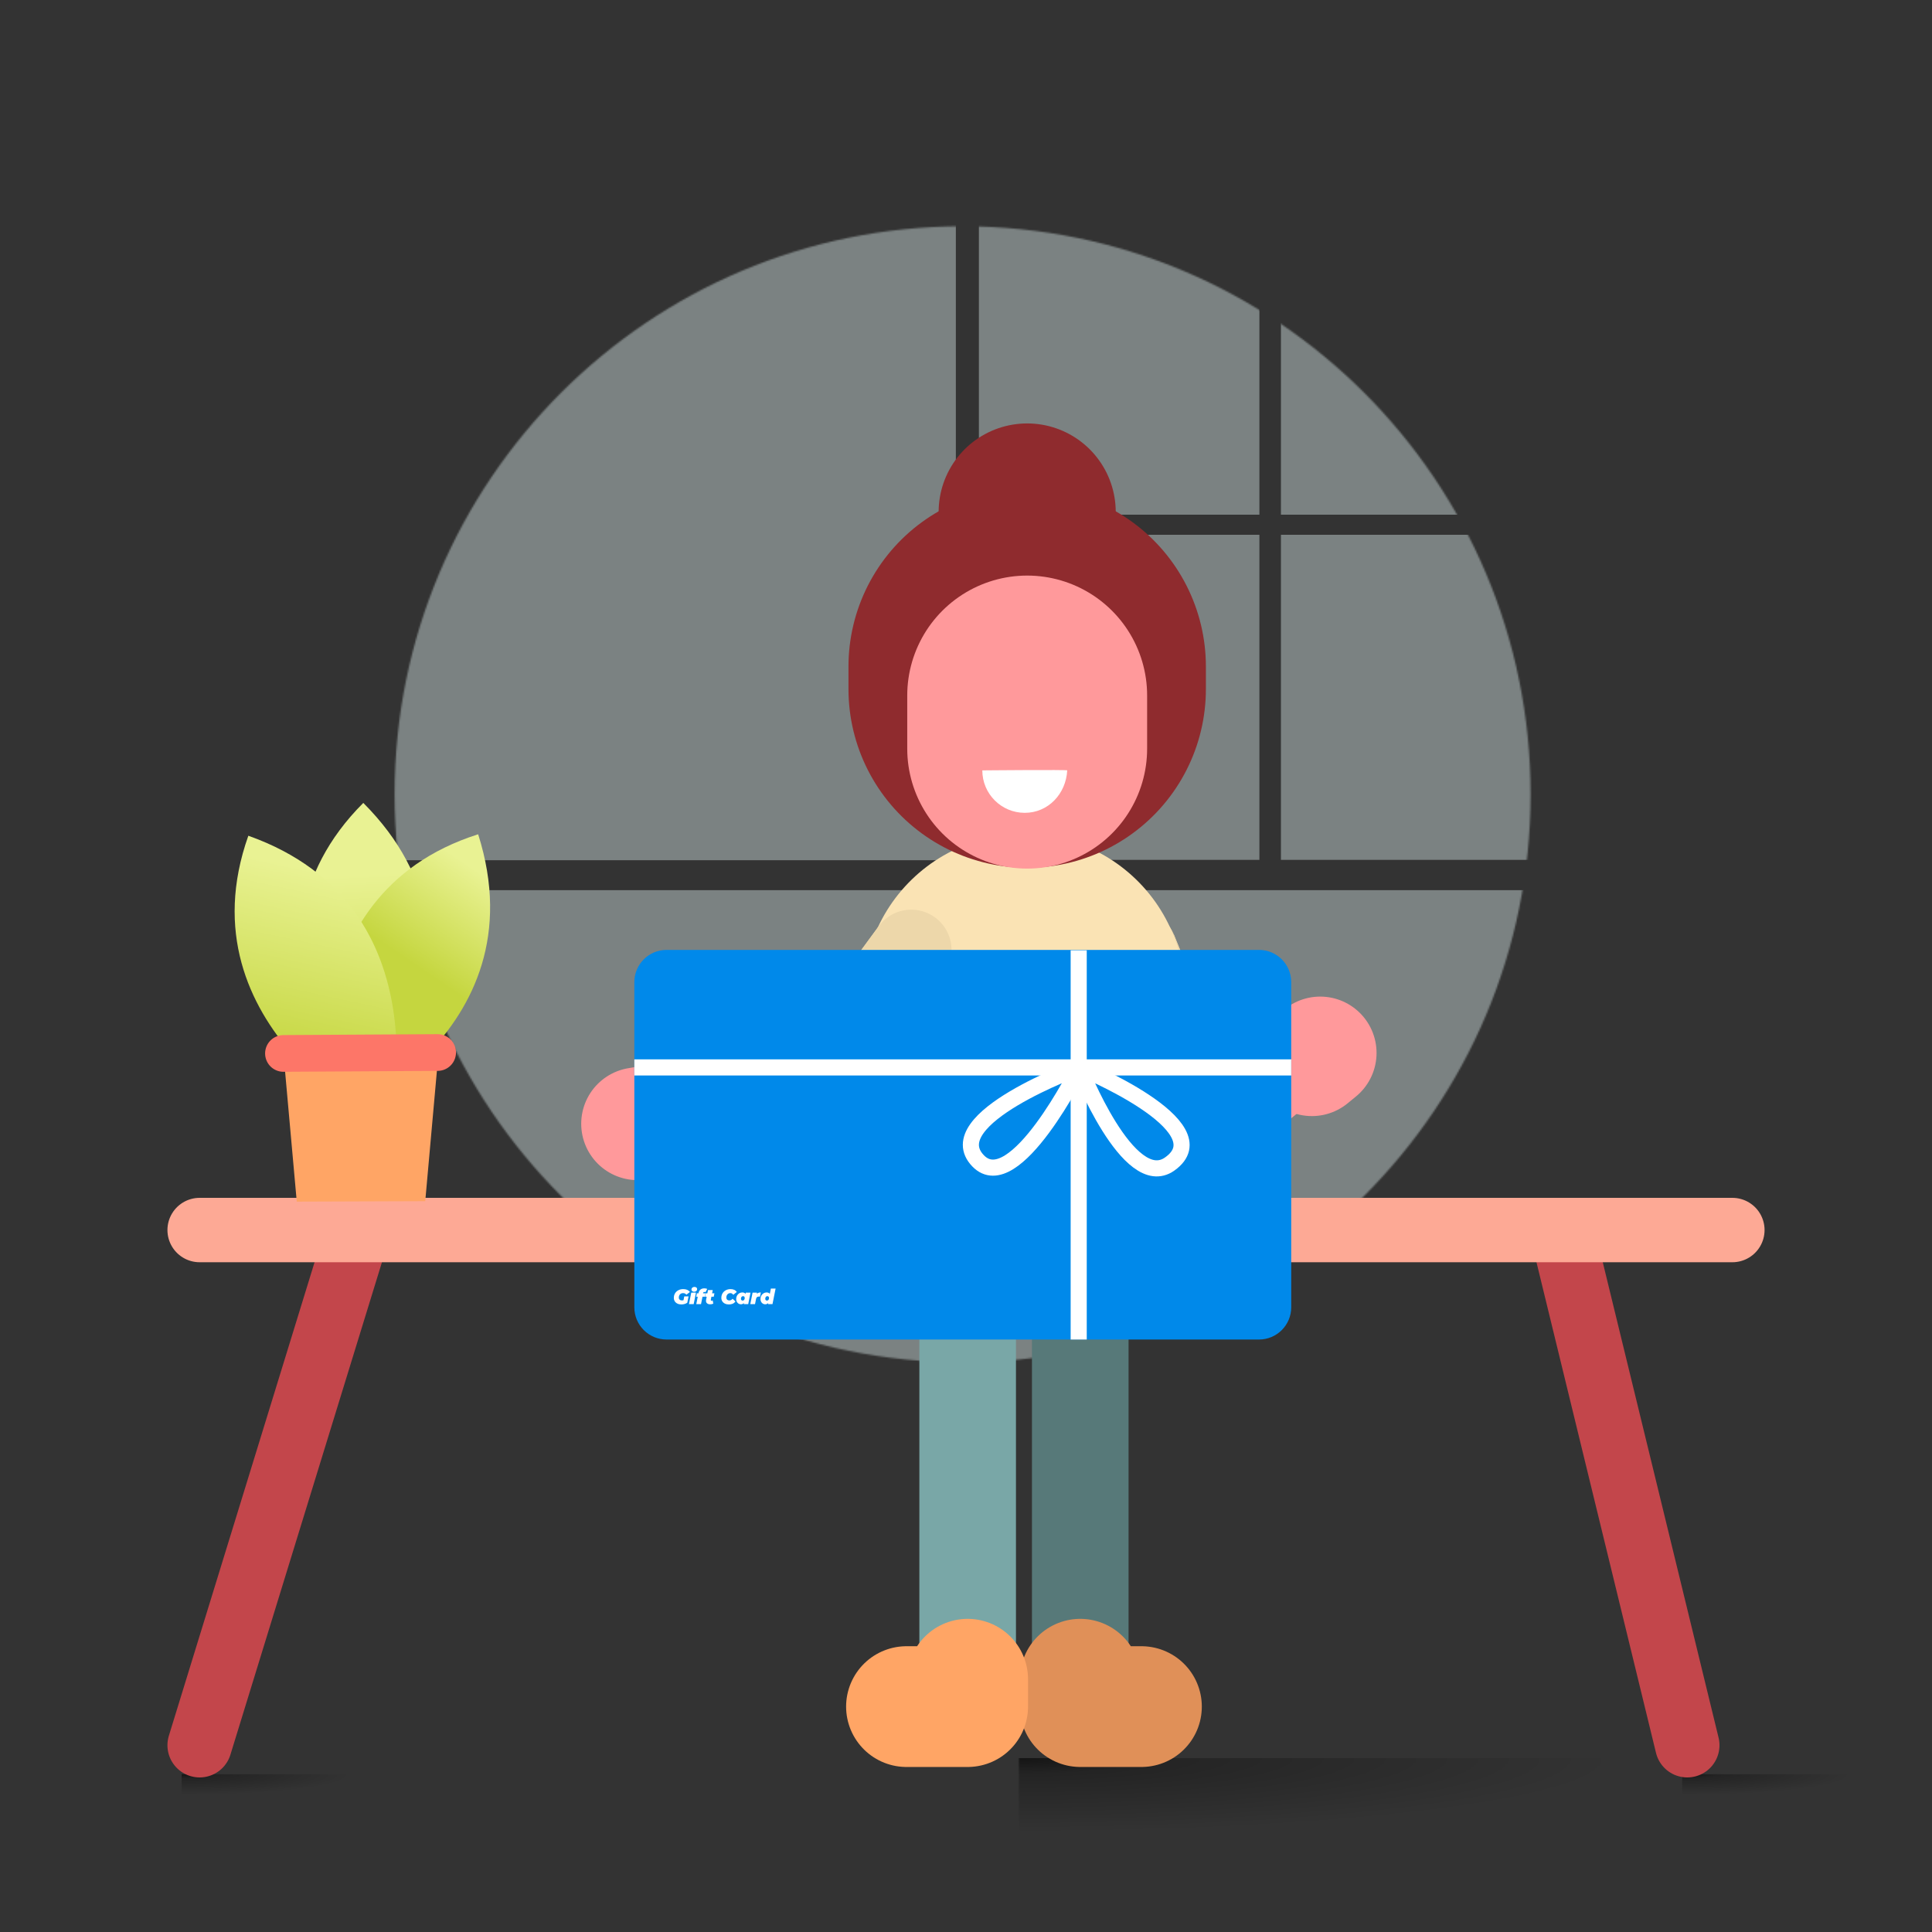 <svg xmlns="http://www.w3.org/2000/svg" viewBox="0 0 1200 1200" width="1200" height="1200" preserveAspectRatio="xMidYMid meet" style="width: 100%; height: 100%; transform: translate3d(0px, 0px, 0px);"><rect x="0" y="0" width="1200" height="1200" fill="#333333" stroke="none"/><defs><clipPath id="__lottie_element_2"><rect width="1200" height="1200" x="0" y="0"></rect></clipPath><linearGradient id="__lottie_element_6" spreadMethod="pad" gradientUnits="userSpaceOnUse" x1="-360" y1="-212" x2="-352" y2="-4"><stop offset="0%" stop-color="rgb(233,242,147)"></stop><stop offset="50%" stop-color="rgb(215,228,105)"></stop><stop offset="100%" stop-color="rgb(197,214,63)"></stop></linearGradient><linearGradient id="__lottie_element_7" spreadMethod="pad" gradientUnits="userSpaceOnUse" x1="-344.057" y1="-255.16" x2="-358.72" y2="-132.269"><stop offset="0%" stop-color="rgb(233,242,147)"></stop><stop offset="50%" stop-color="rgb(215,228,105)"></stop><stop offset="100%" stop-color="rgb(197,214,63)"></stop></linearGradient><linearGradient id="__lottie_element_8" spreadMethod="pad" gradientUnits="userSpaceOnUse" x1="-258.024" y1="-188.896" x2="-386.779" y2="-21.676"><stop offset="0%" stop-color="rgb(233,242,147)"></stop><stop offset="50%" stop-color="rgb(215,228,105)"></stop><stop offset="100%" stop-color="rgb(197,214,63)"></stop></linearGradient><radialGradient id="__lottie_element_18" spreadMethod="pad" gradientUnits="userSpaceOnUse" cx="0" cy="0" r="300" fx="0" fy="0"><stop offset="0%" stop-color="rgb(0,0,0)"></stop><stop offset="50%" stop-color="rgb(0,0,0)"></stop><stop offset="100%" stop-color="rgb(0,0,0)"></stop></radialGradient><mask id="__lottie_element_20"><path fill="url(#__lottie_element_19)" d=" M0,-342 C188.75,-342 342,-188.75 342,0 C342,188.75 188.75,342 0,342 C-188.75,342 -342,188.75 -342,0 C-342,-188.75 -188.75,-342 0,-342z"></path></mask><radialGradient id="__lottie_element_19" spreadMethod="pad" gradientUnits="userSpaceOnUse" cx="0" cy="0" r="300" fx="0" fy="0"><stop stop-color="rgb(255,255,255)" offset="0%" stop-opacity="0.6"></stop><stop stop-color="rgb(255,255,255)" offset="21%" stop-opacity="0.3"></stop><stop stop-color="rgb(255,255,255)" offset="100%" stop-opacity="0"></stop></radialGradient><radialGradient id="__lottie_element_24" spreadMethod="pad" gradientUnits="userSpaceOnUse" cx="0" cy="0" r="300" fx="0" fy="0"><stop offset="0%" stop-color="rgb(0,0,0)"></stop><stop offset="50%" stop-color="rgb(0,0,0)"></stop><stop offset="100%" stop-color="rgb(0,0,0)"></stop></radialGradient><mask id="__lottie_element_26"><path fill="url(#__lottie_element_25)" d=" M0,-342 C188.75,-342 342,-188.75 342,0 C342,188.75 188.75,342 0,342 C-188.75,342 -342,188.75 -342,0 C-342,-188.75 -188.75,-342 0,-342z"></path></mask><radialGradient id="__lottie_element_25" spreadMethod="pad" gradientUnits="userSpaceOnUse" cx="0" cy="0" r="300" fx="0" fy="0"><stop stop-color="rgb(255,255,255)" offset="0%" stop-opacity="0.6"></stop><stop stop-color="rgb(255,255,255)" offset="21%" stop-opacity="0.3"></stop><stop stop-color="rgb(255,255,255)" offset="100%" stop-opacity="0"></stop></radialGradient><radialGradient id="__lottie_element_27" spreadMethod="pad" gradientUnits="userSpaceOnUse" cx="0" cy="0" r="300" fx="0" fy="0"><stop offset="0%" stop-color="rgb(0,0,0)"></stop><stop offset="50%" stop-color="rgb(0,0,0)"></stop><stop offset="100%" stop-color="rgb(0,0,0)"></stop></radialGradient><mask id="__lottie_element_29"><path fill="url(#__lottie_element_28)" d=" M0,-342 C188.75,-342 342,-188.75 342,0 C342,188.75 188.75,342 0,342 C-188.75,342 -342,188.75 -342,0 C-342,-188.75 -188.75,-342 0,-342z"></path></mask><radialGradient id="__lottie_element_28" spreadMethod="pad" gradientUnits="userSpaceOnUse" cx="0" cy="0" r="300" fx="0" fy="0"><stop stop-color="rgb(255,255,255)" offset="0%" stop-opacity="0.6"></stop><stop stop-color="rgb(255,255,255)" offset="21%" stop-opacity="0.3"></stop><stop stop-color="rgb(255,255,255)" offset="100%" stop-opacity="0"></stop></radialGradient><mask id="__lottie_element_30" mask-type="alpha"><g transform="matrix(1.05,0,0,1.05,588.45,436.65)" opacity="1" style="display: block;"><g opacity="1" transform="matrix(1,0,0,1,9,54)"><path fill="rgb(71,154,222)" fill-opacity="1" d=" M0,-336 C185.438,-336 336,-185.438 336,0 C336,185.438 185.438,336 0,336 C-185.438,336 -336,185.438 -336,0 C-336,-185.438 -185.438,-336 0,-336z"></path></g></g></mask></defs><g clip-path="url(#__lottie_element_2)"><g mask="url(#__lottie_element_30)" style="display: block;"><g transform="matrix(1.05,0,0,1.05,656.7,465)" opacity="0.4"><g opacity="1" transform="matrix(1,0,0,1,-258,-163.5)"><path fill="rgb(231,247,247)" fill-opacity="1" d=" M198,-229.5 C198,-229.5 198,229.5 198,229.5 C198,229.5 -198,229.5 -198,229.5 C-198,229.5 -198,-229.5 -198,-229.5 C-198,-229.5 198,-229.5 198,-229.5z"></path></g><g opacity="1" transform="matrix(0.709,0,0,0.709,-16.583,-52.696)"><g opacity="1" transform="matrix(0.591,0,0,0.591,75,-256.5)"><path fill="rgb(231,247,247)" fill-opacity="1" d=" M198,-229.5 C198,-229.5 198,229.5 198,229.5 C198,229.5 -198,229.5 -198,229.5 C-198,229.5 -198,-229.5 -198,-229.5 C-198,-229.5 198,-229.5 198,-229.5z"></path></g><g opacity="1" transform="matrix(0.591,0,0,0.591,75,31.5)"><path fill="rgb(231,247,247)" fill-opacity="1" d=" M198,-229.5 C198,-229.5 198,229.5 198,229.5 C198,229.5 -198,229.5 -198,229.5 C-198,229.5 -198,-229.5 -198,-229.5 C-198,-229.5 198,-229.5 198,-229.5z"></path></g><g opacity="1" transform="matrix(0.591,0,0,0.591,327,31.5)"><path fill="rgb(231,247,247)" fill-opacity="1" d=" M198,-229.5 C198,-229.5 198,229.5 198,229.5 C198,229.5 -198,229.5 -198,229.5 C-198,229.5 -198,-229.5 -198,-229.5 C-198,-229.5 198,-229.5 198,-229.5z"></path></g><g opacity="1" transform="matrix(0.591,0,0,0.591,327,-256.5)"><path fill="rgb(231,247,247)" fill-opacity="1" d=" M198,-229.5 C198,-229.5 198,229.5 198,229.5 C198,229.5 -198,229.5 -198,229.5 C-198,229.5 -198,-229.5 -198,-229.5 C-198,-229.5 198,-229.5 198,-229.5z"></path></g></g><g opacity="1" transform="matrix(1.01,0,0,1.436,-54,279)"><path fill="rgb(231,247,247)" fill-opacity="1" d=" M414,-136 C414,-136 414,136 414,136 C414,136 -414,136 -414,136 C-414,136 -414,-136 -414,-136 C-414,-136 414,-136 414,-136z"></path></g></g></g><g transform="matrix(1,0,0,1,592,608)" opacity="1" style="display: block;"><g opacity="1" transform="matrix(0.35,0,0,0.043,-479.17,494)"><path fill="url(#__lottie_element_24)" mask="url(#__lottie_element_26)" fill-opacity="1" d="M0 0 M0,-342 C188.75,-342 342,-188.75 342,0 C342,188.75 188.75,342 0,342 C-188.75,342 -342,188.75 -342,0 C-342,-188.75 -188.75,-342 0,-342z"></path></g><g opacity="1" transform="matrix(0.35,0,0,0.043,452.83,494)"><path fill="url(#__lottie_element_27)" mask="url(#__lottie_element_29)" fill-opacity="1" d="M0 0 M0,-342 C188.75,-342 342,-188.75 342,0 C342,188.75 188.75,342 0,342 C-188.75,342 -342,188.75 -342,0 C-342,-188.75 -188.75,-342 0,-342z"></path></g><g opacity="1" transform="matrix(1,0,0,1,0,0)"><path stroke-linecap="round" stroke-linejoin="miter" fill-opacity="0" stroke-miterlimit="4" stroke="rgb(195,70,75)" stroke-opacity="1" stroke-width="40" d=" M-468,476 C-468,476 -372,164 -372,164"></path></g><g opacity="1" transform="matrix(1,0,0,1,752,0)"><path stroke-linecap="round" stroke-linejoin="miter" fill-opacity="0" stroke-miterlimit="4" stroke="rgb(195,70,75)" stroke-opacity="1" stroke-width="40" d=" M-296,476 C-296,476 -372,164 -372,164"></path></g><g opacity="1" transform="matrix(1,0,0,1,0,0)"><path stroke-linecap="round" stroke-linejoin="miter" fill-opacity="0" stroke-miterlimit="4" stroke="rgb(253,169,149)" stroke-opacity="1" stroke-width="40" d=" M-468,156 C-468,156 484,156 484,156"></path></g></g><g transform="matrix(1,0,0,1,600,600)" opacity="1" style="display: block;"><g opacity="1" transform="matrix(1.239,0,0,0.154,32.83,492)"><path fill="url(#__lottie_element_18)" mask="url(#__lottie_element_20)" fill-opacity="1" d="M0 0 M0,-342 C188.75,-342 342,-188.75 342,0 C342,188.75 188.75,342 0,342 C-188.75,342 -342,188.75 -342,0 C-342,-188.75 -188.75,-342 0,-342z"></path></g><g opacity="1" transform="matrix(1,0,0,1,140,0)"><g opacity="1" transform="matrix(1,0,0,1,-20,0)"><path stroke-linecap="round" stroke-linejoin="round" fill-opacity="0" stroke-dasharray=" 124 800" stroke-dashoffset="718" stroke="rgb(255,153,155)" stroke-opacity="1" stroke-width="70" d=" M-14,-10 C-14,-10 34,108 34,108 C34,108 100,54 100,54"></path><path stroke-linecap="round" stroke-linejoin="round" fill-opacity="0" stroke="rgb(255,153,155)" stroke-opacity="1" stroke-width="40" d=" M-14,-10 C-14,-10 34,108 34,108 C34,108 100,54 100,54"></path><path stroke-linecap="round" stroke-linejoin="miter" fill-opacity="0" stroke-miterlimit="4" stroke-dasharray=" 53 310" stroke-dashoffset="0" stroke="rgb(237,215,171)" stroke-opacity="1" stroke-width="50" d=" M-14,-10 C-14,-10 34,108 34,108 C34,108 100,54 100,54"></path><path stroke-linecap="butt" stroke-linejoin="miter" fill-opacity="0" stroke-miterlimit="4" stroke-dasharray=" 90 310" stroke-dashoffset="0" stroke="rgb(237,215,171)" stroke-opacity="1" stroke-width="50" d=" M-14,-10 C-14,-10 34,108 34,108 C34,108 100,54 100,54"></path></g></g><g opacity="1" transform="matrix(1,0,0,1,0,0)"><g opacity="1" transform="matrix(1,0,0,1,20,0)"><path stroke-linecap="round" stroke-linejoin="miter" fill-opacity="0" stroke-miterlimit="4" stroke-dasharray=" 0 439" stroke-dashoffset="0" stroke="rgb(87,121,121)" stroke-opacity="1" stroke-width="100" d=" M50.969,112 C50.969,112 50.969,308 50.969,308 C50.969,308 50.969,460 50.969,460 C50.969,460 96.969,460 96.969,460"></path><path stroke-linecap="round" stroke-linejoin="round" fill-opacity="0" stroke-dasharray=" 591" stroke-dashoffset="272" stroke="rgb(87,121,121)" stroke-opacity="1" stroke-width="60" d=" M50.969,112 C50.969,112 50.969,308 50.969,308 C50.969,308 50.969,460 50.969,460 C50.969,460 96.969,460 96.969,460"></path><path stroke-linecap="round" stroke-linejoin="round" fill-opacity="0" stroke-dasharray=" 55 417" stroke-dashoffset="141" stroke="rgb(224,144,88)" stroke-opacity="1" stroke-width="75" d=" M50.969,112 C50.969,112 50.969,308 50.969,308 C50.969,308 50.969,460 50.969,460 C50.969,460 96.969,460 96.969,460"></path></g><g opacity="1" transform="matrix(1,0,0,1,-20,0)"><path stroke-linecap="round" stroke-linejoin="miter" fill-opacity="0" stroke-miterlimit="4" stroke-dasharray=" 0 439" stroke-dashoffset="0" stroke="rgb(121,167,167)" stroke-opacity="1" stroke-width="100" d=" M21.031,112 C21.031,112 21.031,308 21.031,308 C21.031,308 21.031,460 21.031,460 C21.031,460 -22.969,460 -22.969,460"></path><path stroke-linecap="round" stroke-linejoin="round" fill-opacity="0" stroke-dasharray=" 576" stroke-dashoffset="264" stroke="rgb(121,167,167)" stroke-opacity="1" stroke-width="60" d=" M21.031,112 C21.031,112 21.031,308 21.031,308 C21.031,308 21.031,460 21.031,460 C21.031,460 -22.969,460 -22.969,460"></path><path stroke-linecap="round" stroke-linejoin="round" fill-opacity="0" stroke-dasharray=" 55 417" stroke-dashoffset="141" stroke="rgb(255,165,101)" stroke-opacity="1" stroke-width="75" d=" M21.031,112 C21.031,112 21.031,308 21.031,308 C21.031,308 21.031,460 21.031,460 C21.031,460 -22.969,460 -22.969,460"></path></g></g><g opacity="1" transform="matrix(1,0,0,1,0,0)"><path stroke-linecap="round" stroke-linejoin="miter" fill-opacity="0" stroke-miterlimit="4" stroke="rgb(250,227,180)" stroke-opacity="1" stroke-width="200" d=" M36,18 C36,18 36,42 36,42"></path></g><g opacity="1" transform="matrix(1,0,0,1,0,0)"><g opacity="1" transform="matrix(1,0,0,1,-20,0)"><path stroke-linecap="round" stroke-linejoin="round" fill-opacity="0" stroke-dasharray=" 124 800" stroke-dashoffset="718" stroke="rgb(255,153,155)" stroke-opacity="1" stroke-width="70" d=" M-14,-10 C-14,-10 -80,80 -80,80 C-80,80 -184,98 -184,98"></path><path stroke-linecap="round" stroke-linejoin="round" fill-opacity="0" stroke="rgb(255,153,155)" stroke-opacity="1" stroke-width="40" d=" M-14,-10 C-14,-10 -80,80 -80,80 C-80,80 -184,98 -184,98"></path><path stroke-linecap="round" stroke-linejoin="miter" fill-opacity="0" stroke-miterlimit="4" stroke-dasharray=" 53 310" stroke-dashoffset="0" stroke="rgb(237,215,170)" stroke-opacity="1" stroke-width="50" d=" M-14,-10 C-14,-10 -80,80 -80,80 C-80,80 -184,98 -184,98"></path><path stroke-linecap="butt" stroke-linejoin="miter" fill-opacity="0" stroke-miterlimit="4" stroke-dasharray=" 90 310" stroke-dashoffset="0" stroke="rgb(237,215,170)" stroke-opacity="1" stroke-width="50" d=" M-14,-10 C-14,-10 -80,80 -80,80 C-80,80 -184,98 -184,98"></path></g></g><g opacity="1" transform="matrix(1,0,0,1,0,-20)"><g opacity="1" transform="matrix(1,0,0,1,0,0)"><path stroke-linecap="round" stroke-linejoin="miter" fill-opacity="0" stroke-miterlimit="4" stroke="rgb(143,43,46)" stroke-opacity="1" stroke-width="110" d=" M38,-262 C38,-262 38,-236 38,-236"></path></g><g opacity="1" transform="matrix(1,0,0,1,0,0)"><path stroke-linecap="round" stroke-linejoin="miter" fill-opacity="0" stroke-miterlimit="4" stroke="rgb(143,43,46)" stroke-opacity="1" stroke-width="222" d=" M38,-166 C38,-166 38,-152 38,-152"></path></g><g opacity="1" transform="matrix(1,0,0,1,0,0)"><path stroke-linecap="round" stroke-linejoin="miter" fill-opacity="0" stroke-miterlimit="4" stroke="rgb(255,153,155)" stroke-opacity="1" stroke-width="149" d=" M38,-148 C38,-148 38,-115 38,-115"></path></g></g><g opacity="1" transform="matrix(1.953,0,0,1.953,36.5,-121.5)"><path fill="rgb(255,255,255)" fill-opacity="1" d=" M13.5,0 C13.121,7.446 7.456,13.5 0,13.5 C-7.456,13.5 -13.5,7.456 -13.5,0 C-13.57,0 13.826,-0.256 13.5,0z"></path></g></g><g transform="matrix(1,0,0,1,618,620)" opacity="1" style="display: block;"><g opacity="1" transform="matrix(1,0,0,1,-20,91)"><path fill="rgb(0,137,234)" fill-opacity="1" d=" M204,-101 C204,-101 204,101 204,101 C204,112.038 195.038,121 184,121 C184,121 -184,121 -184,121 C-195.038,121 -204,112.038 -204,101 C-204,101 -204,-101 -204,-101 C-204,-112.038 -195.038,-121 -184,-121 C-184,-121 184,-121 184,-121 C195.038,-121 204,-112.038 204,-101z"></path></g><g opacity="1" transform="matrix(1,0,0,1,0,0)"><path stroke-linecap="butt" stroke-linejoin="miter" fill-opacity="0" stroke-miterlimit="4" stroke="rgb(255,255,255)" stroke-opacity="1" stroke-width="10" d=" M-224,43 C-224,43 184,43 184,43"></path></g><g opacity="1" transform="matrix(1,0,0,1,0,0)"><path stroke-linecap="butt" stroke-linejoin="miter" fill-opacity="0" stroke-miterlimit="4" stroke="rgb(255,255,255)" stroke-opacity="1" stroke-width="10" d=" M52,-29.75 C52,-29.75 52,212 52,212"></path></g><g opacity="1" transform="matrix(1,0,0,1,0,0)"><path stroke-linecap="round" stroke-linejoin="round" fill-opacity="0" stroke="rgb(255,255,255)" stroke-opacity="1" stroke-width="10" d=" M52.5,43 C52.5,43 -35.5,75 -10.5,101 C12.05,124.452 52.5,43 52.5,43z"></path></g><g opacity="1" transform="matrix(1,0,0,1,0,0)"><path stroke-linecap="round" stroke-linejoin="round" fill-opacity="0" stroke="rgb(255,255,255)" stroke-opacity="1" stroke-width="10" d=" M52.5,43 C52.5,43 83,121 108.5,103 C141.698,79.566 52.5,43 52.5,43z"></path></g></g><g fill="rgb(255,255,255)" font-size="13" font-family="Montserrat" font-style="italic" font-weight="900" aria-label="Gift Card" transform="matrix(1,0,0,1,418,810)" opacity="1" style="display: block;"><path stroke-linecap="butt" stroke-linejoin="round" stroke-miterlimit="4" d=" M6.53,-2.4 C6.24,-2.32 5.94,-2.27 5.63,-2.27 C5,-2.27 4.52,-2.44 4.16,-2.76 C3.8,-3.09 3.63,-3.52 3.63,-4.06 C3.63,-4.59 3.73,-5.07 3.95,-5.49 C4.16,-5.91 4.46,-6.24 4.86,-6.47 C5.25,-6.71 5.71,-6.82 6.24,-6.82 C6.68,-6.82 7.07,-6.75 7.4,-6.6 C7.73,-6.45 8.03,-6.19 8.32,-5.82 C8.32,-5.82 10.52,-7.53 10.52,-7.53 C9.65,-8.71 8.27,-9.31 6.38,-9.31 C5.24,-9.31 4.22,-9.08 3.34,-8.61 C2.46,-8.15 1.77,-7.51 1.27,-6.68 C0.78,-5.86 0.53,-4.92 0.53,-3.86 C0.53,-3.06 0.73,-2.36 1.11,-1.74 C1.5,-1.13 2.04,-0.65 2.75,-0.31 C3.46,0.04 4.27,0.21 5.2,0.21 C5.92,0.21 6.59,0.11 7.22,-0.07 C7.85,-0.26 8.41,-0.52 8.89,-0.87 C8.89,-0.87 9.67,-4.8 9.67,-4.8 C9.67,-4.8 7.01,-4.8 7.01,-4.8 C7.01,-4.8 6.53,-2.4 6.53,-2.4z M9.93,0 C9.93,0 12.86,0 12.86,0 C12.86,0 14.27,-7.11 14.27,-7.11 C14.27,-7.11 11.35,-7.11 11.35,-7.11 C11.35,-7.11 9.93,0 9.93,0z M13.13,-7.68 C13.69,-7.68 14.15,-7.83 14.49,-8.14 C14.83,-8.44 15,-8.84 15,-9.33 C15,-9.73 14.85,-10.06 14.55,-10.3 C14.24,-10.55 13.84,-10.67 13.34,-10.67 C12.78,-10.67 12.33,-10.52 11.99,-10.22 C11.64,-9.91 11.47,-9.53 11.47,-9.07 C11.47,-8.68 11.62,-8.34 11.92,-8.08 C12.22,-7.82 12.63,-7.68 13.13,-7.68z M18.68,-6.73 C18.74,-7.02 18.83,-7.23 18.96,-7.36 C19.09,-7.49 19.27,-7.55 19.5,-7.55 C19.73,-7.55 19.95,-7.5 20.16,-7.38 C20.16,-7.38 21.28,-9.42 21.28,-9.42 C20.81,-9.66 20.21,-9.78 19.47,-9.78 C18.47,-9.78 17.66,-9.52 17.04,-9 C16.43,-8.48 16.03,-7.77 15.86,-6.89 C15.86,-6.89 15.82,-6.72 15.82,-6.72 C15.82,-6.72 14.85,-6.72 14.85,-6.72 C14.85,-6.72 14.42,-4.58 14.42,-4.58 C14.42,-4.58 15.39,-4.58 15.39,-4.58 C15.39,-4.58 14.48,0 14.48,0 C14.48,0 17.42,0 17.42,0 C17.42,0 18.34,-4.58 18.34,-4.58 C18.34,-4.58 19.79,-4.58 19.79,-4.58 C19.79,-4.58 20.21,-6.72 20.21,-6.72 C20.21,-6.72 18.68,-6.72 18.68,-6.72 C18.68,-6.72 18.68,-6.73 18.68,-6.73z M23.87,-4.58 C23.87,-4.58 25.32,-4.58 25.32,-4.58 C25.32,-4.58 25.75,-6.72 25.75,-6.72 C25.75,-6.72 24.3,-6.72 24.3,-6.72 C24.3,-6.72 24.7,-8.71 24.7,-8.71 C24.7,-8.71 21.76,-8.71 21.76,-8.71 C21.76,-8.71 21.36,-6.72 21.36,-6.72 C21.36,-6.72 20.38,-6.72 20.38,-6.72 C20.38,-6.72 19.96,-4.58 19.96,-4.58 C19.96,-4.58 20.94,-4.58 20.94,-4.58 C20.94,-4.58 20.58,-2.78 20.58,-2.78 C20.53,-2.54 20.5,-2.31 20.5,-2.08 C20.5,-1.38 20.73,-0.83 21.2,-0.45 C21.66,-0.06 22.3,0.13 23.1,0.13 C23.88,0.13 24.52,-0.01 25.03,-0.29 C25.03,-0.29 24.69,-2.26 24.69,-2.26 C24.44,-2.15 24.23,-2.09 24.04,-2.09 C23.67,-2.09 23.49,-2.26 23.49,-2.59 C23.49,-2.62 23.5,-2.69 23.52,-2.79 C23.52,-2.79 23.87,-4.58 23.87,-4.58z M34.71,0.21 C35.59,0.21 36.37,0.07 37.04,-0.21 C37.72,-0.49 38.32,-0.95 38.84,-1.6 C38.84,-1.6 37.04,-3.33 37.04,-3.33 C36.46,-2.63 35.78,-2.27 35.01,-2.27 C34.45,-2.27 33.99,-2.44 33.65,-2.76 C33.31,-3.09 33.14,-3.52 33.14,-4.06 C33.14,-4.59 33.24,-5.07 33.45,-5.49 C33.66,-5.91 33.95,-6.24 34.32,-6.47 C34.69,-6.71 35.12,-6.82 35.59,-6.82 C36.4,-6.82 37.01,-6.47 37.41,-5.76 C37.41,-5.76 39.62,-7.49 39.62,-7.49 C39.29,-8.07 38.79,-8.52 38.12,-8.83 C37.44,-9.15 36.66,-9.31 35.79,-9.31 C34.68,-9.31 33.69,-9.08 32.82,-8.61 C31.95,-8.15 31.27,-7.51 30.78,-6.68 C30.29,-5.86 30.04,-4.92 30.04,-3.86 C30.04,-3.06 30.24,-2.36 30.62,-1.74 C31.01,-1.13 31.55,-0.65 32.26,-0.31 C32.97,0.04 33.78,0.21 34.71,0.21z M45.21,-7.11 C45.21,-7.11 45.06,-6.36 45.06,-6.36 C44.66,-6.95 43.98,-7.24 43.03,-7.24 C42.35,-7.24 41.73,-7.06 41.14,-6.71 C40.56,-6.35 40.1,-5.86 39.76,-5.24 C39.42,-4.61 39.25,-3.92 39.25,-3.16 C39.25,-2.48 39.39,-1.9 39.67,-1.4 C39.95,-0.9 40.32,-0.52 40.77,-0.26 C41.22,0 41.69,0.13 42.17,0.13 C42.92,0.13 43.56,-0.13 44.1,-0.65 C44.1,-0.65 43.97,0 43.97,0 C43.97,0 46.73,0 46.73,0 C46.73,0 48.15,-7.11 48.15,-7.11 C48.15,-7.11 45.21,-7.11 45.21,-7.11z M42.22,-3.3 C42.22,-3.8 42.34,-4.19 42.58,-4.48 C42.82,-4.78 43.13,-4.93 43.51,-4.93 C43.84,-4.93 44.1,-4.83 44.28,-4.62 C44.47,-4.42 44.56,-4.15 44.56,-3.81 C44.56,-3.31 44.44,-2.92 44.21,-2.63 C43.97,-2.33 43.66,-2.18 43.28,-2.18 C42.95,-2.18 42.69,-2.29 42.5,-2.49 C42.32,-2.69 42.22,-2.96 42.22,-3.3z M52.07,-6.38 C52.07,-6.38 52.21,-7.11 52.21,-7.11 C52.21,-7.11 49.44,-7.11 49.44,-7.11 C49.44,-7.11 48.02,0 48.02,0 C48.02,0 50.96,0 50.96,0 C50.96,0 51.62,-3.29 51.62,-3.29 C51.73,-3.78 51.92,-4.14 52.21,-4.36 C52.5,-4.58 52.9,-4.69 53.4,-4.69 C53.61,-4.69 53.82,-4.68 54.04,-4.64 C54.04,-4.64 54.56,-7.24 54.56,-7.24 C53.48,-7.24 52.65,-6.95 52.07,-6.38z M60.8,-9.65 C60.8,-9.65 60.15,-6.37 60.15,-6.37 C59.74,-6.95 59.07,-7.24 58.12,-7.24 C57.45,-7.24 56.82,-7.06 56.24,-6.71 C55.66,-6.35 55.2,-5.86 54.85,-5.24 C54.51,-4.61 54.34,-3.92 54.34,-3.16 C54.34,-2.48 54.48,-1.9 54.76,-1.4 C55.04,-0.9 55.41,-0.52 55.86,-0.26 C56.31,0 56.78,0.13 57.26,0.13 C58,0.13 58.64,-0.13 59.18,-0.65 C59.18,-0.65 59.05,0 59.05,0 C59.05,0 61.81,0 61.81,0 C61.81,0 63.74,-9.65 63.74,-9.65 C63.74,-9.65 60.8,-9.65 60.8,-9.65z M57.32,-3.3 C57.32,-3.8 57.44,-4.19 57.67,-4.48 C57.91,-4.78 58.22,-4.93 58.6,-4.93 C58.93,-4.93 59.19,-4.83 59.38,-4.62 C59.56,-4.42 59.66,-4.15 59.66,-3.81 C59.66,-3.31 59.54,-2.92 59.3,-2.63 C59.06,-2.33 58.75,-2.18 58.37,-2.18 C58.04,-2.18 57.78,-2.29 57.6,-2.49 C57.41,-2.69 57.32,-2.96 57.32,-3.3z" style="display: inherit;"></path></g><g transform="matrix(0.57,0,0,0.57,428,664)" opacity="1" style="display: block;"><g opacity="1" transform="matrix(1,0,0,1,0,0)"><path fill="url(#__lottie_element_6)" fill-opacity="1" d=" M-355,-290 C-512,-133 -355,65 -355,65 C-355,65 -192,-127 -355,-290z"></path></g><g opacity="1" transform="matrix(0.888,0.46,-0.46,0.888,-48,165)"><path fill="url(#__lottie_element_7)" fill-opacity="1" d=" M-355,-290 C-512,-133 -355,65 -355,65 C-355,65 -192,-127 -355,-290z"></path></g><g opacity="1" transform="matrix(0.903,-0.43,0.43,0.903,-35,-145)"><path fill="url(#__lottie_element_8)" fill-opacity="1" d=" M-355,-290 C-512,-133 -355,65 -355,65 C-355,65 -192,-127 -355,-290z"></path></g><g opacity="1" transform="matrix(1,0,0,1,0,0)"><g opacity="1" transform="matrix(1,0,0,1,0,0)"><path fill="rgb(255,165,101)" fill-opacity="1" d=" M-273,-18 C-273,-18 -442,-17 -442,-17 C-442,-17 -427.5,144.5 -427.5,144.5 C-427.5,144.5 -287.5,144 -287.5,144 C-287.5,144 -273,-18 -273,-18z"></path></g><g opacity="1" transform="matrix(1,0,0,1,0,0)"><path stroke-linecap="round" stroke-linejoin="miter" fill-opacity="0" stroke-miterlimit="4" stroke="rgb(253,118,104)" stroke-opacity="1" stroke-width="40" d=" M-442,-17 C-442,-17 -274,-18 -274,-18"></path></g></g></g></g></svg>